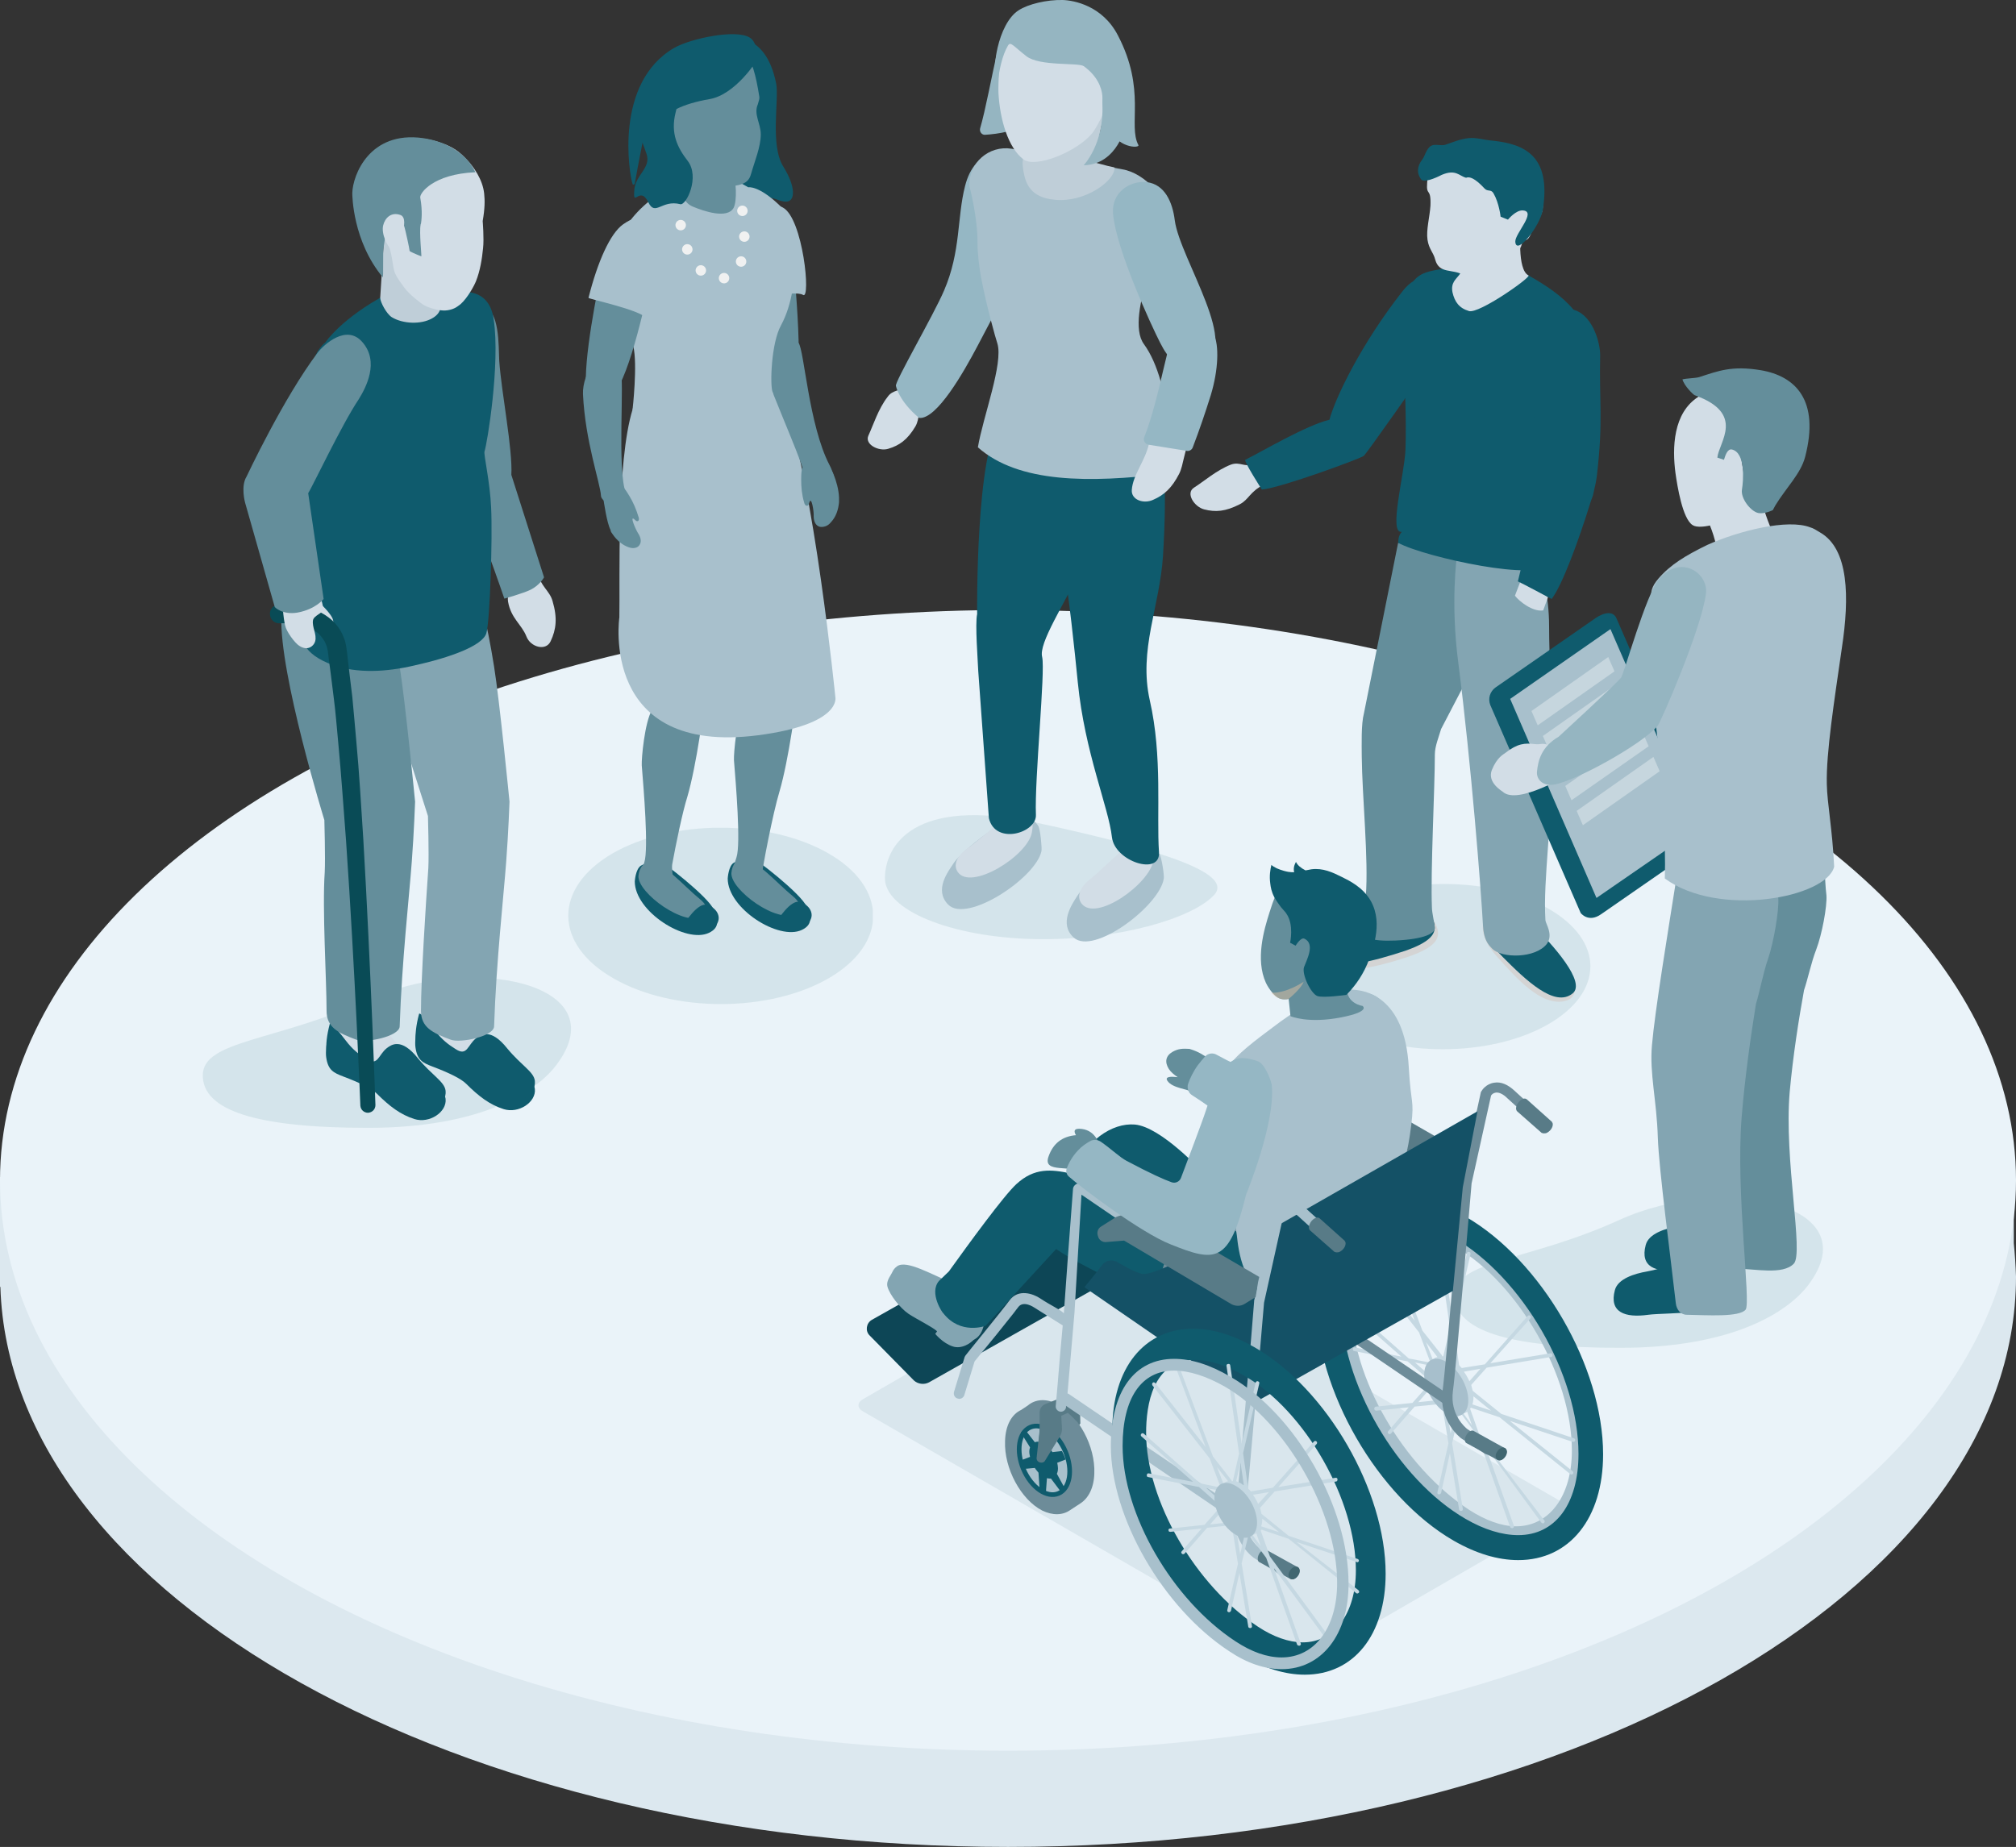 <?xml version="1.0" encoding="utf-8"?>
<!-- Generator: Adobe Illustrator 22.1.0, SVG Export Plug-In . SVG Version: 6.00 Build 0)  -->
<svg version="1.1" id="Layer_1" xmlns="http://www.w3.org/2000/svg" xmlns:xlink="http://www.w3.org/1999/xlink" x="0px" y="0px"
	 viewBox="0 0 548.8 502.9" style="enable-background:new 0 0 548.8 502.9;" xml:space="preserve">
<rect x="0" y="0" width="548.8" height="502.9" fill="#333333" stroke="none"/>
<style type="text/css">
	.st0{fill:#DCE8EF;}
	.st1{fill:#EAF3F9;}
	.st2{fill:#D2DDE6;}
	.st3{fill:#0F5B6D;}
	.st4{opacity:0.1;clip-path:url(#SVGID_2_);fill:#0F5B6D;enable-background:new    ;}
	.st5{fill:#D4D4D4;}
	.st6{fill:#648E9B;}
	.st7{fill:#83A5B2;}
	.st8{opacity:0.1;fill:#0F5B6D;enable-background:new    ;}
	.st9{fill:#A8C0CC;}
	.st10{fill:#95B7C4;}
	.st11{fill:#BFCED8;}
	.st12{fill:#95B5C1;}
	.st13{opacity:0.1;clip-path:url(#SVGID_4_);fill:#0F5B6D;enable-background:new    ;}
	.st14{fill:#FACA95;}
	.st15{fill:none;stroke:#F0F1F1;stroke-width:2.844;stroke-linecap:round;stroke-miterlimit:10;}
	.st16{fill:none;stroke:#F0F1F1;stroke-width:2.844;stroke-linecap:round;stroke-miterlimit:10;stroke-dasharray:0,6.873;}
	.st17{fill:#FCD7A7;}
	.st18{fill:#094B56;}
	.st19{opacity:0.35;}
	.st20{fill:#FFFFFF;}
	.st21{opacity:8.000000e-02;fill:#185568;enable-background:new    ;}
	.st22{fill:#0D4656;}
	.st23{fill:#C5D8E2;}
	.st24{fill:#A7BFCC;}
	.st25{fill:#6D8C99;}
	.st26{fill:#A8C0CC;stroke:#0F5B6D;stroke-width:1.269;stroke-miterlimit:10;}
	.st27{fill:#587B87;}
	.st28{fill:#406670;}
	.st29{fill:#394042;}
	.st30{fill:#5E6567;}
	.st31{fill:#51595A;}
	.st32{opacity:0.5;fill:#E0C1A3;enable-background:new    ;}
	.st33{fill:#145166;}
</style>
<g>
	<g>
		<path class="st0" d="M548.2,338.5v-18h-3.7c-22.7-72.9-135-128.2-270.2-128.2S26.8,247.7,4.1,320.5H0v29.9h0.1
			c2.6,84.4,124.4,152.5,274.3,152.5c151.5,0,274.4-69.5,274.4-155.3C548.7,344.5,548.5,341.5,548.2,338.5z"/>
		<ellipse class="st1" cx="274.4" cy="321.4" rx="274.4" ry="155.3"/>
	</g>
	<g>
		<g>
			<g>
				<path class="st2" d="M341.2,126.3c0.7,1.4,2.2,4.4,2.8,5.7c-3.7,1.8-4.1,4.1-6.5,5.3c-3.9,2-6.6,2.2-9.7,1.4
					c-2.7-0.7-5.1-4.4-2.8-5.9c2.7-1.7,6.2-4.8,10.1-6.3C337.6,125.6,338.9,127.4,341.2,126.3"/>
				<path class="st3" d="M393.9,79.4c-4.7-3.9-7.9-5.4-12.1-0.1c-11.4,14.5-18.4,29.3-19.9,35c-6.1,1.4-18.5,8.7-22.9,10.9
					c-0.5,0.3,4.5,8.1,4.5,8.1c5.1-0.4,27.3-8.6,27.8-9.2c1.1-1.2,14.6-20.2,21.8-31.1C395.2,89.9,398.2,83.1,393.9,79.4"/>
				<g>
					<g>
						<g>
							<g>
								<g>
									<defs>
										<rect id="SVGID_1_" x="352.9" y="240.7" width="80" height="45"/>
									</defs>
									<clipPath id="SVGID_2_">
										<use xlink:href="#SVGID_1_"  style="overflow:visible;"/>
									</clipPath>
									<path class="st4" d="M364.7,247.3c-15.7,8.8-15.8,23-0.2,31.8c15.6,8.8,40.9,8.8,56.6,0s15.8-23,0.2-31.8
										C405.8,238.5,380.4,238.5,364.7,247.3"/>
								</g>
							</g>
						</g>
					</g>
				</g>
				<path class="st5" d="M405.7,247.9c2.2-2.1,4.8-2.2,11.1,4.1c6.3,6.2,13.4,13.6,11.9,17.9c-0.3,0.8-0.5,2.4-3.4,2.8
					c-6,0.8-12.2-6-17.4-11.8C401.8,254.4,403.4,250,405.7,247.9"/>
				<path class="st3" d="M405.4,247.9c2.2-2.1,5.1-2.8,11.4,3.5c6.3,6.2,15,16.1,11.3,19.1c-4.9,4-12.8-3.7-19-9.9
					C402.8,254.3,403.1,250,405.4,247.9"/>
				<path class="st5" d="M391.1,252.3c1,2.8,0.4,5.4-7.7,8.2c-8.1,2.7-19.4,5.5-21.7,1.7c-0.5-0.8-0.7-1.3-1-1.7
					c1-3.8,11.9-7.5,19.1-10C388,247.7,390.1,249.5,391.1,252.3"/>
				<path class="st3" d="M390.2,250.7c1,2.8,0.4,5.4-7.7,8.2c-8.1,2.7-20.2,6-21.7,1.7s10-8.9,18.1-11.7
					C387.1,246.2,389.2,247.9,390.2,250.7"/>
				<path class="st6" d="M380.6,147.8l-9.3,46.4c-0.8,3-0.6,8.6-0.6,11.7c0.1,11,1.9,28.2,1.1,38.1c-0.1,1.5-0.9,6.4-1,9.6
					c0,1.6,2.5,2.8,9.1,2.5c8.1-0.4,10.7-2,10.7-3.4c-0.1-1.4-0.8-4.2-0.8-5.6c-0.4-9.9,0.8-32.5,0.8-41.7c0-2.2,1.1-4.8,1.7-6.9
					l22.5-43.2L380.6,147.8z"/>
				<path class="st7" d="M420.7,250.6c-0.7-11.4,2-26.7,1.8-47.7c-0.1-12.6-0.8-23.6-0.8-32.4c0-8.4-2.1-15.8-2.1-15.8l-23-3.3
					c0,0-1.8,12.7,0.4,29.2c3.5,27.4,6.2,62,6.7,71.4c0.2,3.6,1.2,5,2.5,6.3c2.6,2.7,11.8,2.7,14.9-1.3
					C422.9,254.5,420.8,251.6,420.7,250.6"/>
				<path class="st3" d="M380.6,147.8c0.1-1.5,0.3-2.2,1-3c-3.7,0.7,0.7-15.5,1-22.3c0.6-17.2-2-34.1,0.5-42.5s9.2-5.1,14.5-8.6
					c3.6-2.4,13.6,1,13.6,1c8.4,4.3,20,10.7,20.3,19.5c0.5,14.3-9.2,37.9-8.6,50.2c0.1,3,0.7,8-2.4,9c-1.2,0.4-0.1,2.2-0.1,2.2
					C420.4,158.7,387.9,151.8,380.6,147.8"/>
				<path class="st2" d="M399.9,84.7c-2.7-0.8-3.9-2.5-4.5-5.1c-0.5-2.6,0.9-3.5,1.8-4.7c0.8-1.2,1.7-1.7,1.4-2.5
					c-0.5-1.2-4-2.7-4-2.7l19.4-7.3c0,0-1.1,11,2.1,12.6C416.7,75.6,402.6,85.5,399.9,84.7"/>
				<path class="st2" d="M420,54.9c0.2,4.6-1.5,3.8-2.8,7.6c-1.6,4.7-2.2,1.4-3.1,4.5c-0.4,1.8-8.8,7-10.7,7.5
					c-2.9,0.8-4.7,0.6-5,0.4c-3-1.8-6.6-0.2-7.7-4.2c-0.5-2-1.7-2.8-2.1-5.4c-0.4-2.7,0.6-6.2,0.8-9.3c0.2-5.1-1.2-2.4-0.9-6.2
					c0.4-7,6.2-7.5,18.7-6.9C417.6,43.1,419.8,50.3,420,54.9"/>
				<path class="st3" d="M420,57.1c2.3-14.7-5-17.9-13.7-18.8c-2.4-0.2-4.4-0.9-6.4-0.7c-2.3,0.2-4.6,1.2-6.4,1.8
					c-1.2,0.4-2.9-0.3-3.9,0.3c-1.3,0.7-1.7,2.8-2.4,3.7c-1.5,1.9-1.6,3.9-0.2,5.6c1.3,0.8,5.1-1.2,5.5-1.4c3.8-1.6,4.7,0.3,6.6,0.8
					c1.5-0.6,3.6,1.4,5,2.9c0.9,1,1.8,0.1,2.5,1.4c1.5,2.6,1.9,6.3,1.9,6.3l2,0.8c0,0,2.2-2.7,4.1-2.5c3.8,0.3-2.2,6.3-2.1,8.5
					C412.7,69.8,419.2,61.7,420,57.1"/>
				<path class="st2" d="M420.1,166.2c-2.8,0.5-6.6-2.5-7.7-4l1.5-3.9l7.5,4.3L420.1,166.2z"/>
			</g>
			<path class="st3" d="M427.7,84.2c-6.1-0.9-9.9,2.3-10.3,6c-1.9,18.2,1.7,35.8,3.4,41.4c-2.6,4.9-6.4,22-7.6,26.7
				c0.7,0.3,9.2,4.8,9.2,4.8c3-4,7.4-16.1,10.5-26.1c0.2-0.8,0.8-2,0.9-2.8c0.3-1.6,0.6-2.3,0.9-4.6c1.8-15.5,0.6-20,0.9-32.9
				C435.6,93,433.3,85.1,427.7,84.2"/>
		</g>
		<g>
			<path class="st8" d="M240.9,239c-0.2,8.8,18,16.2,40.6,16.7c22.6,0.5,43.1-5.6,49-12c4.9-5.3-9.8-11.4-48.4-19.7
				C248.7,216.8,241,230.3,240.9,239z"/>
			<path class="st9" d="M316.8,239.3c-1.2,7.4-19.1,20.9-24.5,16c-4.1-3.7-0.6-9,1-11.4c3.4-5.4,17.2-15.2,17.2-15.2s3.8,1.9,5.2,4
				C316.2,233.5,317,238.4,316.8,239.3"/>
			<path class="st2" d="M314,234.2c-0.9,6.4-15.7,17-19.6,11.8c-1.7-2.3,0.4-5.1,2.1-6.4c5.1-4.1,11.4-11.5,15.2-11.2
				C313.6,228.6,314.5,231,314,234.2"/>
			<path class="st9" d="M283.5,231.8c-1.6,7.3-20.3,19.7-25.4,14.5c-3.9-4,0-9,1.6-11.4c3.7-5.2,18-14.2,18-14.2s3.7,2.1,5,4.3
				C283.2,226,283.7,231,283.5,231.8"/>
			<path class="st2" d="M280.9,226.7c-1.2,6.4-16.7,16-20.2,10.7c-1.6-2.4,0.7-5,2.4-6.2c5.4-3.8,12-10.8,15.8-10.3
				C280.8,221,281.5,223.5,280.9,226.7"/>
			<path class="st3" d="M282,221.9c0.2,4.9-11,8.3-12.8,0.9l-2.9-40.1c-0.1-2.8-0.9-12.8-0.3-15.5c0,0-0.5-44.4,6.5-53
				s11.9,9.3,11.9,9.3l19.1,6.4c0,0-2,10.1-8.4,23.4c-5.6,11.7-12.4,21.8-11.4,25.6C284.6,182.8,281.6,212.1,282,221.9"/>
			<path class="st2" d="M246.5,104.7c1.3,0.9,4.1,2.7,5.3,3.5c-2.1,3.4-1.3,5.6-2.6,7.9c-2.2,3.7-4.4,5.2-7.4,6.1
				c-2.6,0.8-6.5-1.2-5.4-3.6c1.3-2.8,2.7-7.3,5.2-10.5C243.1,105.9,245.2,106.8,246.5,104.7"/>
			<path class="st3" d="M315.5,232c0.5,6.6-12,2.6-12.8-4c-0.9-8.2-7.4-23-9.3-42.2c-0.9-9.1-2.4-23.4-3.9-31.9
				c-2.6-15.5,1.8-32.5,1.8-32.5l20.9-4.2c0,0,6.8-5.6,4.4,34.1c-0.9,14-6.7,25.6-3.6,39.4C316.5,206,314.8,221.7,315.5,232"/>
			<path class="st10" d="M250.2,113.8c4.8,0.5,12.2-12.6,15.8-19.4c1.9-3.6,5-9.5,5-9.5s9.2-24.2,9.9-33.5c0.4-5.2-3.7-9.7-9-9.7
				c-5,0-8,4.1-9.2,9c-2.2,8.6-1.1,17.7-5.7,28.4c-2.8,6.6-13.7,25.3-13.1,26C243.9,105.1,244.6,109.1,250.2,113.8z"/>
			<path class="st9" d="M317.5,129c1.8-0.2,1.8-24.5-6.1-35.3c-5.6-7.6,7-33.2,7-33.2c-0.3-6.3-6.7-13.4-12.9-14.4l-30.1-5.6
				c-6.2-1-11.8,3.9-11.5,10.2c0,0,2.3,8.5,2.2,15.8c0,2.2,0.5,6.8,1,9.2c1.5,7.8,3.9,16.3,4.4,17.8c1.7,5.4-3.9,20-5.3,28.3
				C277.3,131.6,296.5,131.5,317.5,129z"/>
			<path class="st11" d="M278.6,46.6c0.6,3.3,1.8,7.2,8.6,7.8c8.2,0.8,16.4-5.2,16.2-8.8c-3.4-0.6-19.9-5.7-21.6-5.2
				C277.9,41.6,278.2,44.1,278.6,46.6"/>
			<path class="st11" d="M297.8,45.6c-6,0.6-10.8,0.3-14.9-1.2l0.3-5.2c0,0,14.7-11.1,17.5-8.3C300,32.4,297.8,44.8,297.8,45.6"/>
			<path class="st12" d="M279.8,32.8c-2,2.9-8.4,3.7-11.6,3.9c-0.9,0.1-1.6-0.8-1.4-1.7c1.5-5.1,3.1-14,4.8-21.5l7.8-0.6
				C279.4,12.8,282.5,28.8,279.8,32.8"/>
			<path class="st2" d="M271.8,25.3c0.4,7.4,2.7,15,6.8,18.1c3.3,2.5,14.6-2.1,18.7-7.1c1.6-1.9,5.2-9.7,5.5-11.1
				c0.6-2.5,0.3-3.7,0.4-6.6c0.5-14-4.8-16.9-15.2-16.4c-7.6,0.4-12.9,2.6-15.6,11C272.1,14.7,271.7,23.4,271.8,25.3"/>
			<path class="st12" d="M306.4,34.2c0,0-2.1,10.6-11.4,10.8c0,0,5.5-5.7,5.1-16.3c-0.3-10.5,5.7,0,5.7,0L306.4,34.2z"/>
			<path class="st12" d="M289.3,0c-4.3-0.1-9.4,1.1-12,2.8c-5.7,3.6-7.7,17-5.7,19.8c0.4-3.5,1.2-7.5,2.8-10.2
				c0.7-1.2,1.4,0.1,5,2.9S293.5,17,295,18c3.6,2.6,4.9,5.7,5.1,8.2c0.5,4.8,0.4,4.6,1.6,8c2.1,6.3,8.7,6.2,8.2,5.3
				c-2.9-5.4,2.2-15-5.6-29.9C300.1,1.5,292.3,0.1,289.3,0"/>
			<g>
				<path class="st10" d="M326.8,99.2c11.8-3.7-5.6-28.6-7-39.2c-0.6-4.9-2.7-9.8-7.6-10.4c-4.5-0.5-9.7,2.7-9.2,8.6
					c0.8,9.7,10.5,30.6,12.8,35.1S320.7,101.1,326.8,99.2z"/>
				<path class="st2" d="M317.5,118.5c1.4,0.6,5.5-0.2,6.8,0.4c-2,3.6-2.1,7.8-3.3,10.1c-2,3.9-4.1,5.8-7.1,7.1
					c-2.6,1.2-6,0-5.8-2.7c0.3-4.2,3.7-7.9,4.7-12.7C313.3,118.2,316.3,120.8,317.5,118.5"/>
				<path class="st10" d="M312.7,121.1c-1-0.2-1.6-1.2-1.2-2.1c4.5-11.4,6.3-27.5,9.1-30.1c2.2-2.1,8.1-1.2,9.8,2.1
					c1.5,2.9,1.3,9.7-0.8,16.6c-1.5,4.8-3.1,9.5-4.9,14.2c-0.2,0.6-0.8,1-1.4,1L312.7,121.1z"/>
			</g>
		</g>
		<g>
			<g>
				<g>
					<g>
						<g>
							<g>
								<defs>
									
										<rect id="SVGID_3_" x="154.7" y="225.4" transform="matrix(1 -2.281399e-03 2.281399e-03 1 -0.569 0.448)" width="82.9" height="48"/>
								</defs>
								<clipPath id="SVGID_4_">
									<use xlink:href="#SVGID_3_"  style="overflow:visible;"/>
								</clipPath>
								<path class="st13" d="M225.4,232.3c16.3,9.3,16.4,24.6,0.3,34s-42.4,9.5-58.7,0.1c-16.3-9.3-16.4-24.6-0.3-34
									C182.8,223.1,209.1,223,225.4,232.3"/>
							</g>
						</g>
					</g>
				</g>
			</g>
			<path class="st3" d="M198.1,239.2c0,8.2,13.9,17,20.2,14c3.1-1.5,2.4-3.7,1.3-6.3c-1.4-3.5-14.4-13.5-15-13.4
				c0,0-2.9,0.3-4.8,1.4C198.3,235.7,198.1,239.2,198.1,239.2z"/>
			<path class="st6" d="M199.1,237.7c-0.3,4.6,12.7,14.1,17.6,11c2.2-1.4,0.5-3.6-0.9-4.7c-4.4-3.6-9.4-9.6-13.3-10
				C200.6,233.8,199.3,235.3,199.1,237.7"/>
			<path class="st3" d="M211.6,250.7c0,0,3.6-5.9,6.2-5.1s3.9,3.2,2.7,5.1C219.3,252.6,214.7,254.6,211.6,250.7z"/>
			<path class="st3" d="M172.8,240c0,8.2,13.9,17,20.2,14c3.1-1.5,2.4-3.7,1.3-6.3c-1.4-3.5-14.4-13.5-15-13.4c0,0-2.9,0.3-4.8,1.4
				C173,236.6,172.8,240,172.8,240z"/>
			<path class="st6" d="M173.8,238.5c-0.3,4.6,12.7,14.1,17.6,11c2.2-1.4,0.5-3.6-0.9-4.7c-4.4-3.6-9.4-9.6-13.3-10
				C175.3,234.6,174,236.2,173.8,238.5"/>
			<path class="st3" d="M211.3,22.8c0.8,4.4-1.7,16.7,1.9,22.5s3.2,9.5,0.9,9.6c-2.3,0.1-4.3-2-5.7-0.4s-10.2,1-10.7-0.2
				s1.5-14.8,3.8-17.5s-5.2-21.7-5.2-21.7l1.7-4.5C198,10.6,208.3,7.6,211.3,22.8z"/>
			<g>
				<g>
					<path class="st14" d="M186.8,139.9c0,0,5.2,45.5,4.9,49.6c-0.3,4-6.4,6.6-11.1,2s-11.9-47.6-7.8-50.3
						C177,138.6,181.6,129.8,186.8,139.9z"/>
				</g>
			</g>
			<g>
				<g>
					<path class="st6" d="M177.7,184.7c0,0,1.7,5.3-0.2,8.6c-2,3.3-2.9,13.2-2.8,15.1c0.5,6.2,1.9,22.7,0.7,26.4
						c-1.2,3.7-1.4,5,0.7,5.3s5.3-1.4,6.2-0.1c2.2,3.2,0.3-2.3,0.7-4.7c1-5.5,2.8-14.2,4.1-18.3c2.5-8.5,4.8-25.3,4.7-27.5
						L177.7,184.7z"/>
				</g>
			</g>
			<g>
				<g>
					<path class="st14" d="M212,138.5c0,0,5.2,45.5,4.9,49.6c-0.3,4-6.4,6.6-11.1,2s-11.9-47.6-7.8-50.3
						C202.2,137.2,206.8,128.4,212,138.5z"/>
				</g>
			</g>
			<g>
				<g>
					<path class="st6" d="M202.8,183.3c0,0,1.7,5.3-0.2,8.6c-2,3.3-2.9,13.2-2.8,15.1c0.5,6.2,1.9,22.7,0.7,26.4
						c-1.2,3.7-1.4,5,0.7,5.3s6.2,1.6,6.2-0.1s3-17.2,4.8-23.1c2.5-8.5,4.8-25.3,4.7-27.5L202.8,183.3z"/>
				</g>
			</g>
			<path class="st9" d="M188.6,87.2c0,0-11.6,8.4-16.4,24.3c-4.4,14.3-3.4,46-3.6,56.6c0,0-5.5,37.7,37.8,32.1
				c22.9-3,21-10.4,21-10.4s-5.9-58.9-13.8-79.3C203.7,85.3,188.6,87.2,188.6,87.2z"/>
			<g>
				<g>
					<g>
						<path class="st6" d="M202.9,68.5c0.8,7.5,1.4,25.8,4.8,35c1.6,4.3,6.1,4.5,7.4,4.4c4.1-0.3,1.8-27.7,0.6-38.7
							c-1.2-11-8.2-17.7-12.3-17.4C199.3,52.1,201.7,57.4,202.9,68.5z"/>
					</g>
				</g>
				<g>
					<g>
						<path class="st6" d="M217.4,93.4c1.5,1.9,2.8,22.5,8.4,33.2c4.7,8.9-6,10.6-5.7,8.3c0.6-4.5-6.1-18.2-11.4-32.3
							C206.4,96.4,210.6,84.6,217.4,93.4z"/>
					</g>
				</g>
				<path class="st9" d="M201.9,81.8c0.1,0.4,14.5-3,16.7-1.5s0-20.9-5.5-23.8c-3.8-2-7.2-1.9-10.3,3.1
					C200.5,63.3,200.4,71.7,201.9,81.8z"/>
				<path class="st6" d="M228.4,136.8c-0.2,2-0.8,3.9-2.2,5.4c-0.4,0.5-0.9,0.9-1.5,1.1c-0.6,0.2-1.3,0.3-1.9,0
					c-1-0.5-1.3-1.7-1.3-2.8c0.1-1.1-0.6-5.7-1.2-3.6c-0.1,0.3-0.2,0.7-0.5,0.8c-0.5,0.1-0.8-0.4-0.9-0.9c-0.6-2-0.8-4.1-0.8-6.2
					c0-1.6,0-4.3,1.7-5.2c1-0.6,2.5-0.5,3.5,0.1c1.3,0.7,3.1,2.2,3.6,3.6c0.8,2,1.4,4.2,1.5,6.3
					C228.4,135.9,228.4,136.4,228.4,136.8z"/>
			</g>
			<path class="st9" d="M203.7,51c0,0,2.7-0.6,8.4,4.8c3.8,3.7,6.8,21.1,0.5,32.8c-2.7,4.9-3,16.3-2.3,18.1s-0.6,2.4-5.9,2.8
				c-6.1,0.5-29.4,8.2-32.2,2c0,0,1.4-12.3,0.2-17.2c-2.2-9.1,0.2-17.2-3.8-23.9c-3.1-5.2,7.1-17.9,17.2-20.4
				C197.3,47.1,194.8,46,203.7,51z"/>
			<g>
				<g>
					<line class="st15" x1="185.3" y1="61.3" x2="185.3" y2="61.3"/>
					<path class="st16" d="M187.1,67.9c1.7,4.2,4.4,7.8,9,7.9c6.2,0.1,6.9-7.9,6.4-14.9"/>
					<line class="st15" x1="202.1" y1="57.4" x2="202.1" y2="57.4"/>
				</g>
			</g>
			<g>
				<g>
					<path class="st6" d="M196.2,37.5c0.9,0.9,0.5,2.8,0.8,4.1c0.4,2,1.5,3.7,2.5,5.5c0.9,1.8,1.2,7.6,0.2,9.5
						c-1.7,3.1-8.1,0.9-11-0.3c-5.1-2.1-1.7-8.3-1.6-12.2c0.1-1.6-1.5-4.3-0.6-5.7c2.6-4,10,0,12,1.5L196.2,37.5z"/>
				</g>
			</g>
			<g>
				<g>
					<path class="st6" d="M180.2,19.3c2.7-6.1,8.8-7.6,15.5-7.6c6.7,0.1,9.1,2.5,11,14.6c0.1,0.6-0.1,1-0.4,2.1l0,0
						c-1.2,2.7,0.8,5.2,0.8,8.2c0,3.4-1.7,7.4-2.6,10.6c-0.5,1.9-1.4,2.7-3.5,3.2c-1.8,0.4-4.6,0.5-6.3,0.1
						c-3.4-0.8-5.7-1.9-8.3-4.2c-2.9-2.5-3.6-6.4-4.7-9.8C179.8,30.9,177.6,25,180.2,19.3z"/>
				</g>
			</g>
			<g>
				<path class="st17" d="M177,23.1c1.8-0.6,3.8,1.1,4.7,4.6c0.9,3.5-0.8,6.8-1.8,7.8s-3.7-1.4-4-5.6
					C175.5,26.4,175.2,23.7,177,23.1z"/>
			</g>
			<path class="st3" d="M206,16.5c0,0-5.8,9.3-12.9,10.5s-12.7,3.8-12.7,6.7s-0.6,11.5-2.3,11.7c-1.6,0.2-0.4-3.7-0.2-6
				c0.2-2.3,0-8.7-1.1-7.6c-0.9,0.9-3.3,14.3-4,18.2c-0.1,0.3-0.5,0.4-0.6,0.1c-0.9-2.6-5.1-27.6,11.4-37.1
				c4.4-2.5,16.9-5.2,20.6-2.7C206.1,11.5,206.4,15.5,206,16.5z"/>
			<path class="st3" d="M183.9,30.7c-1.4,5.6,0.5,9.5,3.3,13.1c3.4,4.4-0.4,12.2-2,11.8c-5.1-1.3-6.8,3.4-8.7-0.5
				c-2.4-4.9-4.3,2-3.8-3.6c0.4-4,4.6-5.8,3.3-9.6c-1.3-3.7-2.7-6.6-1.5-10c1.2-3.5-1.9-5.9,1.1-9.4c3.1-3.5,7.2-9.3,8.9-9
				C186.3,13.7,186.5,20.3,183.9,30.7z"/>
			<g>
				<g>
					<g>
						<path class="st6" d="M164,72.4c-1.3,6.4-5.3,25.6-4.4,34c0.4,3.9,4.3,1.3,5.7,1.6c4.3,0.9,9.7-22.1,11.6-31.4s2-14.5-2.3-15.4
							C170.3,60.3,165.9,63.1,164,72.4z"/>
					</g>
				</g>
				<g>
					<g>
						<path class="st6" d="M168.9,101c1.2,1.8-1,27.2,1.5,33.3c3,7.3-6.7,3.1-6.8,0.7c-0.2-3.5-4.3-14.8-4.9-27.7
							C158.5,101.8,163.4,92.8,168.9,101z"/>
					</g>
				</g>
				<path class="st9" d="M160.2,81.1c-0.1,0.3,14.3,3.3,15.8,5.6s8.1-19.3,4.2-24.2c-2.7-3.4-5.8-4.8-10.6-1.4
					C166.1,63.6,162.7,71.2,160.2,81.1z"/>
				<path class="st6" d="M166.8,145.5c1.1,1.6,2.6,2.9,4.3,3.5c0.6,0.2,1.1,0.3,1.7,0.2s1.1-0.4,1.4-1c0.5-0.9,0.1-2.1-0.5-3
					s-2.5-5.2-0.9-3.7c0.2,0.2,0.5,0.5,0.8,0.4c0.4-0.1,0.4-0.8,0.2-1.2c-0.6-2-1.4-3.9-2.5-5.7c-0.8-1.3-2.2-3.7-3.8-3.6
					c-1,0-1.7-5.3-2.2-4.3c-0.6,1.3-1.6,5.1-1.2,7.7c0.3,2.1,1.1,7.6,2.1,9.5C166.2,144.7,166.5,145.1,166.8,145.5z"/>
			</g>
			<path class="st3" d="M186.3,251.5c0,0,3.6-5.9,6.2-5.1s3.9,3.2,2.7,5.1C194,253.4,189.4,255.5,186.3,251.5z"/>
		</g>
		<g>
			<path class="st8" d="M151.6,289.8c-5.7,7.7-21,17.3-51.4,17.3s-45-4.7-45-14.3c0-9.6,20.1-9.2,45-20.6
				C127.9,259.6,168.1,267.5,151.6,289.8z"/>
			<g>
				<path class="st2" d="M88.7,286c0.5,3.5,1.9,4.2,4.6,5.2c4.5,1.7,8.3,3.3,9.7,4.7c3.4,3.4,5,4.2,8.7,5.7c5.8,2.4,8.1,0.1,8.4-2.2
					c0.2-2-1.7-5-4.3-8c-4-4.4-5.2-4.7-8.4-8c-3.9-4.2-4-10.5-4-10.5c-4.2-6-12.6-3.5-12.6,0.1C90.9,277.5,88.4,283.8,88.7,286z"/>
				<path class="st3" d="M94.1,285.2c1.9,2.5,3.6,3.8,5.7,5.1c3.1,2,2.3-2.1,5.5-3c1.4-0.4,4.8-2.5,9.3,3.3c4.9,3.9,6.3,6.1,6.7,8.6
					c0.4,3.6-4.4,6.8-8.5,5.5c-3.8-1.2-6.8-3.5-10.2-6.9c-1.4-1.4-4.7-3-9.2-4.7c-2.6-1-4.1-1.7-4.6-5.2c-0.2-1.3,0-4,0.9-7.3
					C90.4,280.3,92.7,283.4,94.1,285.2z"/>
				<path class="st3" d="M94.1,283.3c1.9,2.5,3.6,3.8,5.7,5.1c3.1,2,3.2-1.2,5.5-3c1.2-0.9,3.9-3,8.5,2.8c3.9,4.7,7.2,6.3,7.5,8.8
					c0.4,3.6-4.4,7-8.4,5.8c-3.8-1.2-6.8-3.5-10.2-6.9c-1.4-1.4-4.7-3-9.2-4.7c-2.6-1-4.1-1.7-4.6-5.2c-0.2-1.3,0-4,0.9-7.3
					C90.4,278.5,92.7,281.5,94.1,283.3z"/>
			</g>
			<g>
				<g>
					<path class="st2" d="M113.1,283.3c0.5,3.5,1.9,4.2,4.6,5.2c4.5,1.7,8.3,3.3,9.7,4.7c3.4,3.4,5,4.2,8.7,5.7
						c5.8,2.4,8.1,0.1,8.4-2.2c0.2-2-1.7-5-4.3-8c-4-4.4-5.2-4.7-8.4-8c-3.9-4.2-4-10.5-4-10.5c-4.2-6-12.6-3.5-12.6,0.1
						C115.2,274.8,112.8,281.1,113.1,283.3z"/>
					<path class="st3" d="M118.4,282.5c1.9,2.5,3.6,3.8,5.7,5.1c3.1,2,2.3-2.1,5.5-3c1.4-0.4,4.8-2.5,9.3,3.3
						c4.9,3.9,6.3,6.1,6.7,8.6c0.4,3.6-4.4,6.8-8.5,5.5c-3.8-1.2-6.8-3.5-10.2-6.9c-1.4-1.4-4.7-3-9.2-4.7c-2.6-1-4.1-1.7-4.6-5.2
						c-0.2-1.3,0-4,0.9-7.3C114.7,277.6,117.1,280.7,118.4,282.5z"/>
					<path class="st3" d="M118.4,280.6c1.9,2.5,3.6,3.8,5.7,5.1c3.1,2,3.2-1.2,5.5-3c1.2-0.9,3.9-3,8.5,2.8c3.9,4.7,7.2,6.3,7.5,8.8
						c0.4,3.6-4.4,7-8.4,5.8c-3.8-1.2-6.8-3.5-10.2-6.9c-1.4-1.4-4.7-3-9.2-4.7c-2.6-1-4.1-1.7-4.6-5.2c-0.2-1.3,0-4,0.9-7.3
						C114.7,275.8,117.1,278.8,118.4,280.6z"/>
				</g>
				<path class="st7" d="M134.5,181.5c-2.1-13.3-4.2-19.5-4.2-19.5s-8-3.7-18.4,1.1c-3.1,1.4-11.7,8-11.7,8l16.3,51.1
					c0,0,0.3,10.4,0.1,14.2c-0.7,9.9-2,30.4-2,38.8c0,4.5,3,6,8.1,7.9c2.6,1,11.7-0.9,11.8-3.6c0.6-17.9,2.6-35.4,3.3-44.9
					c0.6-7.9,0.9-16.3,0.9-16.3S136,190.8,134.5,181.5z"/>
			</g>
			<g>
				<path class="st6" d="M108.8,181.5c-2.1-13.3-4.2-19.5-4.2-19.5s-8-3.7-18.4,1.1c-3.1,1.4-9-10.7-9.6,4.8s11.7,55.4,11.7,55.4
					s0.3,10.4,0.1,14.2c-0.7,9.9,0.5,29.4,0.5,37.7c0,4.5,3,6,8.1,7.9c2.6,1,11.7-0.9,11.8-3.6c0.6-17.9,2.6-35.4,3.3-44.9
					c0.6-7.9,0.9-16.3,0.9-16.3S110.3,190.8,108.8,181.5z"/>
			</g>
			<g>
				<g>
					<path class="st2" d="M139.3,157.1c1.7-0.4,5.2-1.4,6.7-1.8c1.2,4.5,3.6,5.5,4.4,8.3c1.4,4.7,1,7.8-0.5,11
						c-1.3,2.8-5.5,1.6-6.6-1.3c-1.3-3.3-4.2-4.9-5-9.5C137.9,160.9,140.1,159.8,139.3,157.1"/>
					<g>
						<path class="st6" d="M139.2,129.3c0.4-6.9-2.7-22.4-3.3-31.1c-0.2-3.8,0.2-14.1-4.6-14.8c-6.5-0.9-13.6,6.9-13,9.8
							c2.3,11.8,7.1,37.7,7.1,37.7s-0.1,1.7,0.6,2.9c3.3,5.8,11.3,29.2,11.3,29.2s5-1.4,7.1-2.4c2.6-1.3,3.7-3.4,3.7-3.4
							L139.2,129.3z"/>
					</g>
				</g>
				<g>
					<path class="st3" d="M84.3,113.5c-0.2,6.4-3.1,36.8-2.2,58.9c0,0.9-0.2,5.6,8.6,8.7c6.6,2.3,14.4,1.9,22.1,0.1
						c9.9-2.2,18.6-5.4,19.6-8.8s1.7-26,1.3-34.1c-0.3-7.2-2.1-14.6-1.8-15.4c0.7-2,4.3-23.7,2.5-35.9c-0.5-3.6-2.2-6.7-6.4-7.4
						c0,0-17.8-2-22.7,0.5C93,86.6,88.6,93.2,88.6,93.2C82.8,98,84.4,108.9,84.3,113.5z"/>
				</g>
				<g>
					<g>
						<path class="st11" d="M120.3,61.6l-0.4,22c0,1.1-0.8,2.3-2.3,3.1c-3,1.7-7.9,1.5-10.9-0.3c-1.5-0.9-3.2-4.2-3.2-5.3l1.6-25.3
							L120.3,61.6z"/>
						<path class="st2" d="M97.7,54.1c-0.5,7.4,6,8.4,7.7,11.8c1.3,2.6,1.4,5.9,1.9,7.8c0.3,1.1,0.9,2.1,2.6,4.4
							c1.5,2.2,5.2,4.8,5.2,4.8c1.2,0.8,3.7,1.5,5,1.6c1.5,0.2,3.3-0.2,4.5-1.1c0.3-0.2,0.5-0.4,0.8-0.6c1.9-1.7,3.7-5,4.2-6.3
							c1.1-2.8,1.6-5.9,1.9-8.9c0.3-2.6-0.1-7.4-0.1-7.4c0.6-3.5,0.6-5.6,0.4-7.5c-0.4-3.9-3-7.4-4.6-9.1c-2.1-2.2-3.7-3.8-9.1-5.3
							c-3.2-0.9-8.7-1.1-13.1,1.1c-4.9,2.4-6.4,8.7-7,12.9l0,0C97.8,52.8,97.7,53.4,97.7,54.1z"/>
					</g>
					<path class="st6" d="M104.2,75.5c0.2,0.3,0-6.8,0.2-7.9c0.5-3.4,0.7-6.2,3.1-7.8c0.6-0.4,2.2,0.4,2.6,2c0.2,0.6,1.4,6,1.4,6.5
						c0,0.2,1.9,1,3.2,1.5c0.1,0-0.6-6.7-0.2-8.6c0-0.1,0-0.2,0.1-0.3c0.1-0.7,0.5-3.3-0.2-7.1c-0.2-1.2,3.5-6.4,15-6.9
						c0,0-2.8-7.6-14.3-9.3c-14.5-2-19.1,10.1-19.2,15C95.9,53.2,96,65.6,104.2,75.5z"/>
					<g>
						<path class="st2" d="M109.6,63.2c-0.2,0.9-0.3,2.5,0,3.8c0.5,1.9-1.1,2.5-2.1,1.8c-2.3-1.5-3.7-5.3-3.2-7.4
							c0.5-2.1,2.2-3.7,4.6-2.9C110.6,59,110,61.8,109.6,63.2z"/>
					</g>
				</g>
				<g>
					<path class="st2" d="M87.2,168c0.2,0.4,1.1,2,1.3,2.8c0.1,0.7,0,1.4,0.2,2c0.3,1,0.8,1.2,1,1.3c0.5,0.3,1.3,0.3,1.1-0.6
						c-0.3-1.5,0.1-3.5-0.1-4.5c-0.2-1.7-3.9-5.1-4.4-5.4C85.8,163.1,86.4,166.4,87.2,168z"/>
					<path class="st18" d="M75.9,164.6c0,0,0.7-0.1,1.9,0c1.2,0,2.9,0.1,5.1,0.6c2.2,0.5,4.9,1.4,7.5,3.7c1.3,1.2,2.4,2.7,3.1,4.5
						c0.8,1.8,0.9,3.8,1.1,5.4c0.4,3.4,0.8,7,1.3,10.9c0.4,3.9,0.7,8,1.1,12.2c0.8,8.5,1.3,17.5,1.9,26.6
						c2.1,36.2,3.3,72.4,3.3,72.4c0,1.1-0.8,2-2,2.1c-1.1,0-2-0.8-2.1-1.9c0,0-1.4-36.1-3.9-72.2c-0.7-9-1.3-18-2.1-26.4
						c-0.4-4.2-0.7-8.2-1.2-12.1s-0.9-7.5-1.4-10.9c-0.2-1.8-0.3-3.1-0.8-4.1c-0.4-1.1-1.1-1.9-1.8-2.7c-1.5-1.4-3.5-2.1-5.2-2.5
						s-3.1-0.4-4-0.5c-1,0-1.4,0-1.4,0c-1.4,0.2-2.7-0.9-2.8-2.3C73.3,166,74.4,164.7,75.9,164.6L75.9,164.6z"/>
					<path class="st2" d="M77.7,162.4c-0.9,1.8-0.7,4.3-0.4,6.2c0.2,1.2,0.3,2.1,0.9,3.2c0.6,1.1,1.3,2.1,2.2,3.1
						c0.7,0.8,1.7,1.5,2.8,1.6c1.2,0.1,2.3-0.8,2.6-1.9c0.5-1.9-0.9-3.8-0.6-5.7c0.2-1.3,2.9-2.1,2.8-2.9c-0.5-6.2-4.4-5.8-6.1-6
						C80.3,159.8,78,161.7,77.7,162.4z"/>
					<path class="st6" d="M98.6,93.1c-4.3-4.9-10.4,0.7-12.1,2.9c-9.3,12.3-19.4,33.8-19.4,33.8c-1.6,2.6-0.4,7-0.4,7l8.1,28.5
						c0,0,2,2.2,6.2,1.5c4.9-0.9,7.1-3.7,7.1-3.7l-4.2-28.8c1-1.5,9.2-18.8,13.7-25.5C99.6,105.6,103.4,98.5,98.6,93.1z"/>
				</g>
			</g>
		</g>
		<g>
			<path class="st8" d="M492.4,349.7c-5.7,7.7-21,17.3-51.4,17.3s-45-4.7-45-14.3c0-9.6,20.1-9.2,45-20.6
				C468.7,319.6,508.9,327.5,492.4,349.7z"/>
			<g>
				<g>
					<path class="st3" d="M464.9,225.5l-24.8-57c-1.3-3.3-5.6-0.3-5.6-0.3l-27.4,19c-1.5,1.1-2.1,3-1.4,4.8l24.6,56.6l0,0
						c0,0,2.1,2.8,5.6,0.3l0,0l27.7-19.2C465,228.7,465.5,227,464.9,225.5z"/>
					<polygon class="st9" points="462,225.6 434.6,244.5 411.1,190.3 438.4,171.3 					"/>
				</g>
				<g class="st19">
					<polygon class="st20" points="439.5,182.8 418.6,197.5 416.9,193.6 437.8,178.9 					"/>
					<polygon class="st20" points="442.6,189.6 421.7,204.3 420,200.4 440.9,185.7 					"/>
					<polygon class="st20" points="445.7,196.4 424.8,211.1 423.1,207.2 444,192.5 					"/>
					<polygon class="st20" points="448.8,203.2 427.8,217.9 426.1,214 447.1,199.3 					"/>
					<polygon class="st20" points="451.8,210 430.9,224.7 429.2,220.8 450.1,206.1 					"/>
				</g>
			</g>
			<g>
				<g>
					<path class="st3" d="M468.5,344.1c0.9,1,5.1,4.2,5.1,9.2c0,1.7-1.6,3.9-4.6,4.5c-1.1,0.2-6-1.1-8.2-0.6
						c-2,0.4-10.1,0.5-12.1,0.8c-6.4,0.9-10.7-0.7-9.1-6.7c0.8-3.1,5.3-4.5,8.8-5.1c9.6-1.8,6.1-4.4,9.1-5.1
						c2.6-0.6,2.7,3.7,5.2,2.8c1.1-0.4,1.6-2.1,2-0.6L468.5,344.1z"/>
					<path class="st3" d="M476.9,331.8c0.9,1,5.1,4.2,5.1,9.2c0,1.7-1.6,3.9-4.6,4.5c-1.1,0.2-6-1.1-8.2-0.6
						c-2,0.4-10.1,0.5-12.1,0.8c-6.4,0.9-10.7-0.7-9.1-6.7c0.8-3.1,5.3-4.5,8.8-5.1c9.6-1.8,6.1-4.4,9.1-5.1
						c2.6-0.6,2.7,3.7,5.2,2.8c1.1-0.4,1.6-2.1,2-0.6L476.9,331.8z"/>
					<path class="st6" d="M496.7,237.6h-27c-2.6,14.7-6.1,33.8-6.9,42.1c-0.7,6.9,1.3,13.4,1.6,22.5c0.3,7.8,3.5,29.3,4.9,40.4
						c0.2,1.5,1.3,2.7,3,2.8c5.6,0.1,13,1.8,16-1.3c2.8-2.8-2.7-28.4-1.1-46.8c0.9-9.9,2.5-20,3.9-27.7c1-2.9,2-7.7,3.3-11
						c1.6-4.2,3-11.8,2.8-14.8C496.9,241.4,496.9,239.5,496.7,237.6z"/>
					<path class="st7" d="M483.6,237.6h-27c-2.6,16.4-6.1,37.7-6.9,47c-0.7,7.7,1.3,15,1.6,25.2c0.3,8.7,3.5,32.7,4.9,45.1
						c0.2,1.7,1.3,3.1,3,3.1c5.6,0.1,14.3,0.7,16-1.4c1.5-1.9-2.7-31.7-1.1-52.2c0.9-11.1,2.5-22.3,3.9-31c1-3.2,2-8.6,3.3-12.3
						c1.6-4.7,3-13.2,2.8-16.5C483.8,241.8,483.8,239.8,483.6,237.6z"/>
				</g>
				<g>
					<path class="st2" d="M409.8,205c-0.5,0.4-2.3,1.2-3.7,4.7c-1.3,3.4,2.8,5.7,3,5.9c4,3.7,17.8-4.6,18.8-5.3
						c-0.2-0.5-1.2-2.6-2-4.2c-0.6-1.3-3.9-3.3-5.3-3.5c-1.5-0.2-1,0.2-2.9,0C415.2,202.3,413.1,202.4,409.8,205L409.8,205z"/>
					<path class="st2" d="M478.1,127.8c0.4,6.1,2.9,15.8,7.1,21.8l-18.3,8.8c1.9-8-0.1-13.8-5.8-24.4L478.1,127.8z"/>
					<path class="st2" d="M462.4,108c-7,4.4-7.2,14-6.3,20.8c0.5,3.5,1.9,12.5,4.7,14.2c2.2,1.4,9.7-0.9,12.6-3.6
						c2.1-1.9,0.5-7.9,1.5-9.1l-3.3-20.5L462.4,108z"/>
					<path class="st9" d="M492.8,143.6c0.8,0.2,1.7,0.8,2.7,1.4c7.8,4.5,8,17.6,5.9,31.4c-2.1,14.6-4.3,28.6-4.1,37.1
						c0.1,5.3,1.5,12.1,2,22.5c-2.1,8.4-31.4,14-46.1,3.2c0.3-8.9-0.5-28.4-3.1-47c-1.1-8,1.9-20.3,1.2-24.2
						c-0.7-4-3.8-5.9,0.2-10.5c3.3-3.8,7.3-6.2,13.2-9.1C473.4,144.5,486.7,141.2,492.8,143.6z"/>
					<path class="st12" d="M464.4,161.6c0.7-5.6-7-10.8-12.8-3.9c-3.6,4.3-9.4,25.5-10.3,26.8c-0.9,1.3-17,16.1-17,16.1
						c-4.8,2.8-5.6,6.6-5.9,9.5c-0.2,2.1,1.6,4.1,4.8,3.5c5.8-1,23.6-10.8,28-15.9C452.1,196.7,463.3,170.9,464.4,161.6z"/>
					<path class="st6" d="M479.3,100.8c-7.9-1.3-11.5,0.2-16.8,1.9c-1.1,0.3-3.4,0.3-4.5,0.6c0.5,1.8,2.9,4.1,3.3,4.3
						c14,5,6.6,12.8,6.2,17l1.8,0.6c0.4-1.3,1-3.1,2.2-2.8c3.7,0.9,3.1,8.5,2.7,10.9c-0.4,2.4,2.4,6,4.5,6.4
						c1.7,0.3,3.9-0.8,3.9-0.8c0.2-0.4,0.5-0.9,0.7-1.3c3-4.9,6.9-8.6,8.1-13.2C495.4,109,488.8,102.4,479.3,100.8L479.3,100.8z"/>
				</g>
			</g>
		</g>
		<g>
			<path class="st21" d="M234.9,384.3c-1.6-0.9-1.6-2.4,0-3.3l68-39.3c1.6-0.9,4.1-0.9,5.7,0l116.8,67.4c1.6,0.9,1.6,2.4,0,3.3
				l-68,39.3c-1.6,0.9-4.1,0.9-5.7,0L234.9,384.3z"/>
			<path class="st22" d="M291,329.1l-53.7,30.3c-1.5,0.9-1.8,3-0.6,4.2l12.1,12.3c1.1,1,2.8,1.2,4.1,0.5l54.5-30.8l0.3-1L291,329.1z
				"/>
			<g>
				<path class="st7" d="M242.9,346.3c0,1.2,2.3,3.1,3.1,4.4c1.3,2.1,3.2,3.4,3.9,4c1.8,1.9,6.2,4,7.8,5.8c1.5,1.8,3.9,6,7.5,4.1
					c-0.7,1-3.4,2.9-5.9,2c-2.7-0.9-4.7-3.4-4.7-3.4l0.5-0.7c-1.3-1.2-5.2-3.1-7.7-4.7c-2.5-1.7-5.2-5.3-5.8-7.4
					C241.1,348.6,242.8,347,242.9,346.3z"/>
				<path class="st7" d="M259.9,349.6c-6.1-2.4-13.1-6.7-15.7-4.8c-4.5,3.3,2.4,9.7,3.8,11.1c1.8,1.9,7.4,4.4,9,6.2
					c1.5,1.8,4.6,4.7,8.3,2.6c3-1.7,2.7-6.2,2.7-6.2s-0.8,2.7-3.5,2.2c-2.7-0.4-3.3-1.8-5.2-3.2c-1.9-1.4-3.6-4.1-2.4-5.3
					c0.7-0.7,4.3-0.1,4.9-0.8C262.6,350.5,261.7,350.3,259.9,349.6z"/>
			</g>
			<path class="st3" d="M255.6,348.8l2.7-2.6c5.6-7.8,15-20.7,18.4-23.8c4.9-4.5,9.5-4,14.7-2.9s30.1,10.7,30.1,10.7l40.9,1.4
				c3.5,27.9-32.3,28.4-35.2,27.4c-6.2-2.1-30.9-12.8-39.7-18.9L268.3,361c0,0-6.8,2.6-11.5-3.4
				C256.7,357.7,252.8,352.1,255.6,348.8z"/>
			<path class="st3" d="M321.5,330.2c0,0-23.4-9.1-29.6-10.6c3.5-9,10.8-13.9,17-13.4c7.2,0.6,18.6,13.1,18.6,13.1l9.9,11.4
				L321.5,330.2z"/>
		</g>
		<g>
			<path class="st6" d="M299.9,313.5c-0.5-1.8-1.5-5.6-5.4-6.1c-2.3-0.3-2.2,0.7-1.6,1.7c-3.6,0.3-6.2,2.1-7.5,5.9
				c-1.6,4.7,6.6,1.9,9.1,4.5c2.4,2.6,6.4-1,6.4-1l1.3-5.1C302,313.5,301.7,314.8,299.9,313.5z"/>
			<g>
				<path class="st9" d="M412.7,420.1c-4.9,0-10.1-1.8-15.4-5.2c-19.1-12.5-34-38.5-34-59.2c0-15.9,7-25.5,18.7-25.5
					c5,0,10.5,1.7,16.5,5.2c18.8,10.8,34,37.5,34,59.5C432.5,410,424.6,420.1,412.7,420.1z M382,334.8c-12.2,0-14.1,13.1-14.1,20.9
					c0,19.3,14,43.6,32,55.4c4.5,2.9,8.9,4.5,12.8,4.5c9.1,0,15.2-8.3,15.2-20.6c0-20.2-14.5-45.6-31.7-55.5
					C391,336.4,386.1,334.8,382,334.8z"/>
				<path class="st3" d="M413.3,424.8c-5.6,0-11.5-1.8-17.6-5.3c-20.6-11.9-37.4-40.9-37.4-64.7c0-17.5,9.1-28.8,23.1-28.8
					c5.6,0,11.5,1.8,17.6,5.3c20.6,11.9,37.4,40.9,37.4,64.7C436.4,413.4,427.3,424.8,413.3,424.8z M381.4,332.6
					c-10.1,0-16.4,8.5-16.4,22.1c0,21.7,15.3,48.1,34,58.9c5,2.9,9.9,4.4,14.3,4.4c10.1,0,16.4-8.5,16.4-22.1
					c0-21.7-15.3-48.1-34-58.9C390.7,334.1,385.7,332.6,381.4,332.6z"/>
				<g>
					<path class="st23" d="M428.4,391.6l-19.7-6.6l-7.8-6.3c-0.1-0.5-0.3-1.1-0.4-1.6l4.2-4.7l17.5-2.9c0.3,0,0.5-0.3,0.4-0.6
						c0-0.3-0.3-0.5-0.6-0.4l-16.3,2.7l10.9-12.2c0.2-0.2,0.2-0.5,0-0.7s-0.5-0.2-0.7,0l-11.7,13.2l-6.3,1c-0.2-0.3-0.5-0.5-0.7-0.8
						l-1.5-10.2l4.6-20c0.1-0.3-0.1-0.6-0.4-0.6c-0.3-0.1-0.6,0.1-0.6,0.4l-4,17.4l-3.2-22.3c0-0.3-0.3-0.5-0.6-0.4
						c-0.3,0-0.5,0.3-0.4,0.6l3.6,24.9l-1.8,7.8c-0.1,0-0.2,0-0.3,0c0-0.1,0-0.2-0.1-0.3l-5.3-6.7L377,335.2
						c-0.1-0.3-0.4-0.4-0.7-0.3c-0.3,0.1-0.4,0.4-0.3,0.7l9.1,24l-14.4-18.3c-0.2-0.2-0.5-0.3-0.7-0.1c-0.2,0.2-0.3,0.5-0.1,0.7
						l16.4,20.9l2.9,7.7l0.1,0.1c-0.1,0-0.1,0.1-0.1,0.1c0,0.1,0,0.2,0,0.3l-5.7-1.1l-16.1-14.2c-0.2-0.2-0.5-0.2-0.7,0
						s-0.2,0.5,0,0.7l14.8,13l-12.6-2.5c-0.3-0.1-0.6,0.1-0.6,0.4c-0.1,0.3,0.1,0.6,0.4,0.6l14.5,2.8l4.6,4c0.1,0.1,0.2,0.1,0.3,0.1
						s0.3-0.1,0.4-0.2c0.2-0.2,0.2-0.5,0-0.7l-3.3-2.9l4,0.8h0.1c0.1,0,0.1,0,0.2-0.1c0.9,4,5.3,10.7,8.3,12.7
						c-0.1,0.2-0.2,0.4,0,0.6l4.5,6.1l8.8,24.7c0.1,0.2,0.3,0.3,0.5,0.3c0.1,0,0.1,0,0.2,0c0.3-0.1,0.4-0.4,0.3-0.7l-7.7-21.5
						l15.2,20.7c0.1,0.1,0.3,0.2,0.4,0.2s0.2,0,0.3-0.1c0.2-0.2,0.3-0.5,0.1-0.7l-17.6-23.1l-2.6-7.3c0.1-0.1,0.1-0.2,0.2-0.3
						l7.8,2.6l19.3,15.5c0.1,0.1,0.2,0.1,0.3,0.1c0.2,0,0.3-0.1,0.4-0.2c0.2-0.2,0.1-0.5-0.1-0.7L411,386.9l17.1,5.7
						c0.1,0,0.1,0,0.2,0c0.2,0,0.4-0.1,0.5-0.4C428.9,392,428.7,391.7,428.4,391.6z M403,372.7l-3,3.4c-0.4-0.9-0.9-1.8-1.5-2.6
						L403,372.7z M390,370.1l-1.8-4.6l3.1,4c-0.2,0.1-0.4,0.1-0.6,0.2C390.5,369.8,390.2,370,390,370.1z M395.1,370.1
						c-0.5-0.3-0.9-0.4-1.3-0.6l1.2-5.2l0.9,6.4C395.6,370.5,395.3,370.3,395.1,370.1z M398.4,384.9c0.2-0.1,0.6-0.2,1-0.5l1.3,3.7
						L398.4,384.9z M400.8,382.4c0.2-0.5,0.3-1.1,0.3-1.9c0-0.1,0-0.2,0-0.3l4.8,3.9L400.8,382.4z"/>
					<path class="st23" d="M397,385.5c0.1-0.3-0.1-0.6-0.4-0.6s-0.6,0.1-0.6,0.4l-1.1,5l-1-6c-0.1-0.3-0.3-0.5-0.6-0.4
						c-0.3,0-0.5,0.3-0.4,0.6l1.4,8.5l-3,13.3c-0.1,0.3,0.1,0.6,0.4,0.6h0.1c0.2,0,0.4-0.2,0.5-0.4l2.4-10.8l2.5,15.3
						c0,0.3,0.3,0.4,0.5,0.4h0.1c0.3,0,0.5-0.3,0.4-0.6l-2.9-17.8L397,385.5z"/>
					<path class="st23" d="M391.5,381.8c0-0.3-0.3-0.5-0.6-0.5l-4.8,0.5l3-3.5c0.2-0.2,0.2-0.5-0.1-0.7c-0.2-0.2-0.5-0.2-0.7,0.1
						l-3.8,4.3l-9.9,1c-0.3,0-0.5,0.3-0.5,0.6c0,0.3,0.3,0.5,0.5,0.5h0.1l8.8-0.9l-5.6,6.5c-0.2,0.2-0.2,0.5,0.1,0.7
						c0.1,0.1,0.2,0.1,0.3,0.1c0.1,0,0.3-0.1,0.4-0.2l6.4-7.3l5.9-0.6C391.4,382.3,391.6,382.1,391.5,381.8z"/>
				</g>
				<path class="st24" d="M399.7,381.3c0,3.9-2.7,5.4-6,3.5s-6-6.6-6-10.5s2.7-5.4,6-3.5C397,372.8,399.7,377.4,399.7,381.3z"/>
			</g>
			<g>
				<path class="st25" d="M278,383.9l1.8-1.2c2-1.7,4.9-2,8-0.4c5.8,3,10.4,11.5,10.1,18.9c-0.1,3.9-1.6,6.7-3.7,8.1l0,0l-2.9,1.9
					l0,0c-2,1.4-4.7,1.5-7.6,0.1c-5.8-3-10.4-11.5-10.1-18.9C273.7,388.1,275.4,385.1,278,383.9z"/>
				
					<ellipse transform="matrix(0.92 -0.392 0.392 0.92 -133.085 143.064)" class="st26" cx="284.2" cy="397.8" rx="6.2" ry="9.8"/>
				<path class="st3" d="M287.7,401.3c0.2-0.4,0.3-0.9,0.3-1.5c0-0.5-0.1-1-0.2-1.5l2.3-0.9c-0.3-0.8-0.6-1.5-1-2.3l-2.6,0.3
					c-0.4-0.6-0.9-1.1-1.4-1.6l-0.2-3.8c-0.4-0.3-0.8-0.6-1.3-0.9c-0.2-0.1-0.3-0.2-0.5-0.2l-0.3,3.7c-0.4-0.1-0.8,0-1.1,0.1
					l-2.8-3.6c-0.4,0.3-0.7,0.6-1,1l2.5,4c-0.1,0.3-0.2,0.7-0.2,1.2s0.1,0.9,0.2,1.4l-2.9,1.1c0.3,0.7,0.6,1.5,1,2.2l3.2-0.3
					c0.3,0.5,0.7,0.9,1,1.3l0.3,4.5c0.3,0.2,0.7,0.5,1,0.7c0.2,0.1,0.5,0.3,0.7,0.4l0.3-4.1c0.4,0.1,0.8,0.1,1.1,0.1l3,4
					c0.4-0.3,0.7-0.7,0.9-1.1L287.7,401.3z"/>
			</g>
			<g>
				<g>
					<path class="st25" d="M354.2,325.1c0.2-2.6,0.8-12.4,0.9-15.7c0-0.7,0.3-0.9,0.3-0.9c0.6-0.4,1.9-0.1,2.6,0.1
						c0.8,0.6,4.5,3.2,6.2,4.1c2,1,3.7,0.7,4.3,0.5l9.5-1.5c1.8,1.2,8.3,5.6,15.2,10.2l0.6-0.9l0,0l0.4-0.5l0.4-0.5l0.3-0.4
						c-8-5.3-15.6-10.4-15.6-10.5l-0.5-0.3l-10.9,1.8l-0.1,0.1c0,0-1,0.3-2.1-0.3c-1.4-0.7-4.8-3.1-6-4l-0.1-0.1l-0.2-0.1
						c-0.3-0.1-3.4-1.2-5.4,0.1c-0.7,0.5-1.6,1.4-1.7,3.2c-0.1,2.8-0.6,10.2-0.8,14l-2.2-1.5l0,0l0.1-1.7c0.1-0.8-0.5-1.5-1.3-1.6
						s-1.5,0.5-1.6,1.3l-0.5,5.4l-6.5-4.1c-1.8-1.2-5.9-2.7-8.3,0.6c-2.2,3-11.8,14.7-11.9,14.9c-0.1,0.1-0.2,0.3-0.3,0.5l-2.9,9.5
						c-0.2,0.8,0.2,1.6,1,1.8c0.1,0,0.3,0.1,0.4,0.1c0.6,0,1.2-0.4,1.4-1l2.8-9.2c0.8-1,4-4.9,7-8.6l16,11.1l-0.8,9.7
						c-0.1,0.8,0.5,1.5,1.3,1.6h0.1c0.7,0,1.4-0.6,1.4-1.3v-0.3l45.7,31.1c0.2,0.2,0.5,0.3,0.8,0.3c0.5,0,0.9-0.2,1.2-0.6
						c0.4-0.7,0.3-1.6-0.4-2l-46.7-31.7c-0.1-0.1-0.2-0.1-0.4-0.2l1.9-22l38.2,26.1l0.3-3.3L354.2,325.1z M345,337.3l-14.5-10
						c1.3-1.7,2.4-3.1,3-3.9c1.4-1.9,4.3,0.1,4.3,0.1l0,0l7.8,4.9L345,337.3z"/>
				</g>
				<path class="st25" d="M392.7,378.7c1-7.3,5-56.2,5.1-56.7c0-0.1,0-0.1,0-0.2l5.3-24.3c0-0.1,0.1-0.3,0.2-0.4
					c0.1-0.2,1.2-2,3.5-2.3c1.8-0.3,3.7,0.5,5.6,2.3c4.4,4.1,7.2,6.2,7.2,6.2c0.6,0.5,0.8,1.4,0.3,2s-1.4,0.8-2,0.3
					c-0.1-0.1-2.9-2.2-7.5-6.5c-1.2-1.2-2.3-1.7-3.2-1.6c-0.7,0.1-1.1,0.5-1.3,0.8l-5.3,23.9c-0.3,3.1-4.1,49.4-5.1,56.7
					c-0.8,6.3,3.4,9.8,3.9,10.2l6.5,4.3c0.7,0.4,0.9,1.3,0.4,2c-0.3,0.4-0.7,0.7-1.2,0.7c-0.3,0-0.5-0.1-0.8-0.2l-6.6-4.3
					c0,0,0,0-0.1-0.1C397.5,391.4,391.6,386.9,392.7,378.7z"/>
				<path class="st27" d="M414.4,299.3c0.5-0.3,1-0.2,1.3,0.1l6.7,6c0.1,0,0.1,0.1,0.1,0.2l0.1,0.1c0.1,0.2,0.1,0.3,0.1,0.5
					c0,0.9-0.8,1.9-1.7,2.3c-0.2,0.1-0.5,0.1-0.7,0.1c-0.1,0-0.1,0-0.2,0s-0.2-0.1-0.3-0.1c0,0,0,0-0.1,0l-6.7-5.9
					c-0.2-0.2-0.3-0.5-0.3-0.9C412.8,300.8,413.5,299.7,414.4,299.3z"/>
				<g>
					<path class="st27" d="M400,389.8c0.5-0.3,1-0.4,1.3-0.1l8.3,4.6c0.3,0.1,0.4,0.4,0.5,0.7c0.2,0.8-0.4,1.9-1.2,2.4
						c-0.5,0.3-0.9,0.3-1.3,0.1l-8.3-4.5c-0.3-0.1-0.5-0.4-0.5-0.8C398.7,391.5,399.2,390.4,400,389.8z"/>
					<path class="st28" d="M407.2,396.8c0.2,0.8,1,1.1,1.8,0.6s1.4-1.6,1.2-2.4s-1-1.1-1.8-0.6C407.6,394.9,407,396,407.2,396.8z"/>
				</g>
			</g>
			<path class="st6" d="M330.2,288.9c-2.9-1.7-3.5-2.4-6.4-3.3c-1.8-0.1-3-0.1-4.6,0.8c-1.9,1.1-2.2,2.8-1,4.7
				c0.6,0.9,1.5,1.6,2.4,2.2c-1.8-0.2-3.6-0.2-2.8,1c1.4,2.1,5.8,2.2,6.6,3.1c0.4,0.5,1.4,0.2,2.2-0.3c0.5,0.3,1,0.6,1.5,1
				c0.9,0.6,1.7,1.4,2.6,1.9c1,0.5,2.2,0.8,3.4,1c1.2-2.3,2.5-4.7,3.7-7C337,292.2,334.1,291.1,330.2,288.9z"/>
			<path class="st10" d="M372.3,270.5c1.1,0.1,2.5,0.8,3.5,1.8c1.5,1.6,2.4,3.6,2.5,4.8c0.4,9.6-1.9,15.3-2.3,16.1
				c0,0.1-0.1,0.2-0.1,0.2c-5.8,18.4-6.2,20.6-9.5,23.4c-3.8,3.3-8.6,4.6-11.5,4.6c-5.6,0-8.1-4.9-16.2-12.3
				c-3.1-2.9-7.8-6.8-14.2-10.9c-1-0.6-1.4-1.9-1.1-3c0.5-1.5,1.4-3.4,2.7-5.2c0.7-0.9,1.4-1.7,2-2.4c0.8-0.8,2.1-1,3.1-0.4
				c3.8,2.1,7,3.5,9.3,4.5c3.4,1.4,5.9,2,9,4.1c1.1,0.7,2.1,1.5,2.9,2.2c1.4,1.2,3.5,0.5,4-1.2c1.6-5.1,3.3-9.4,4.7-12.8
				C364.7,275.4,367.7,270.2,372.3,270.5z"/>
			<path class="st29" d="M356.3,312.8l-0.9,8.7l40,27.6l2.3-27.1L377,311.8c0,0-7,3.5-9.5,3.4c-1.9-0.1-7.3-3.4-7.3-3.4
				S357,309.7,356.3,312.8z"/>
			<path class="st30" d="M374.9,307l-4.8,2.9c-1.5,0.8,0.3,0.8,0.3,0.8l6.7-0.5l7.1-4.3l-7.5,0.6C376.6,306.5,375.6,306.5,374.9,307
				z"/>
			<path class="st31" d="M379.8,315l-2.8-1.6l-6.7,0.5c0,0-1.1,0-0.8-0.4v-3.2c0.1,0.2,0.9,0.2,0.9,0.2l6.7-0.5l5.6,3.2L379.8,315z"
				/>
			<polygon class="st27" points="384.2,314 377.4,310.1 382.7,304.8 391.4,309.8 			"/>
			<path class="st9" d="M368.6,269.5c2.5,0.2,13.8,1.4,14.9,21.1c0.6,10.5,1.5,8.7,0.7,15.6c-1.1,8.7-2,9.9-3.4,14.6
				c-1.5,4.9,0.9,20.3-6.9,27s-16.8,6.5-26.2,5.4c-9.5-1.1-10.6-13.3-11-16.8c-0.4-3.4-2.4-10.4-1.2-19c1-6.7-3.4-22.6-1.2-26.7
				c1.8-3.3,8.1-7.9,12.1-10.9C359,270.1,366.2,269.3,368.6,269.5z"/>
			<path class="st6" d="M348.4,241.1c-0.7,1.5-1.8,4-2.8,7.3c-1.5,4.7-3.9,12.8-1,19.2c0.1,0.3,2,3.9,4.1,4.4c1.2,0.3,2.1,0,2.1,0
				l0.5,4.7c0,0,4.8,2.1,13.9,0.3c8.1-1.6,5.7-3.1,5.7-3.1s-4.3-0.6-4.2-4.7c0.1-4.1,7.7-18.5-6.1-22.3
				C346.8,243.2,348.4,241.1,348.4,241.1z"/>
			<path class="st32" d="M346.1,270.3c4.2,0.2,8.8-3,8.8-3c-0.6,1.6-2.8,3.6-4.1,4.7l0,0C350.8,272,348.2,272.8,346.1,270.3z"/>
			<path class="st33" d="M300,344.5c-1.6,2.1-4.8,6-4.8,6l44,30.3l4.3-26.6l-22.8-10.7c0,0-7,3.5-9.5,3.4c-1.9-0.1-7.3-3.4-7.3-3.4
				S301.6,342.4,300,344.5z"/>
			<polygon class="st33" points="402.2,302.6 347.1,334.1 342.7,355.2 340.3,382.6 395.5,351.5 398.2,323.3 			"/>
			<g>
				<path class="st27" d="M294,383.6l-5.9-2.7l-3.5,1.4c-1,0.4-1.6,1.3-1.6,2.3v4.9l-0.8,7.4c-0.1,0.5,0.2,1,0.6,1.2l0,0
					c0.6,0.3,1.4,0.2,1.7-0.4l4.1-6.7c0.3-0.6,0.5-1.2,0.5-1.9l-0.2-3.6l1.8-0.8c1.2,1.1,2.1,1.9,3.1,3.3l0.3-0.4L294,383.6z"/>
			</g>
			<path class="st9" d="M363.2,335.7c0,0-2.8-2.1-7.2-6.2c-1.9-1.8-3.8-2.6-5.6-2.3c-2.2,0.3-3.3,2.1-3.5,2.3
				c-0.1,0.1-0.1,0.3-0.2,0.4l-5.3,24.3c0,0.1,0,0.1,0,0.2c0,0.3-1.3,16.1-2.6,31c-0.1,1.1-0.2,2.2-0.3,3.3
				c-0.8,9.6-1.6,18.3-2.1,21.7L291,379.6c-0.1-0.1-0.3-0.1-0.4-0.2l1.9-22c0.6-10.7,1.3-21.4,1.9-32.1
				c14.1,9.6,28.2,19.2,42.3,28.9l0.3-0.4c0.2-0.3,0.4-0.7,0.7-1l0.7-1c-5.2-3.7-40.8-27.9-43.5-29.4c-0.9-0.2-1.7-0.1-1.7-0.1
				s-1,0.4-1.1,1.4c-0.3,3.5-2.4,32.1-2.5,33.9c-0.9-1-3.5-2.1-6.5-4.1c-1.8-1.2-5.9-2.7-8.3,0.6c-2.2,3-11.8,14.7-11.9,14.9
				c-0.1,0.1-0.2,0.3-0.3,0.5l-2.9,9.5c-0.2,0.8,0.2,1.6,1,1.8c0.1,0,0.3,0.1,0.4,0.1c0.6,0,1.2-0.4,1.4-1l2.8-9.2
				c0.7-0.9,3.2-3.9,5.8-7.1l4.8-6c0.5-0.7,1-1.3,1.3-1.7c1.4-1.9,4.3,0.1,4.3,0.1l0,0l7.8,4.9l-0.8,8.9l0,0l-0.6,7.3l-0.5,5.7
				c-0.1,0.8,0.5,1.5,1.3,1.6h0.1c0.7,0,1.4-0.6,1.4-1.3v-0.3l45.7,31.1h0.1c0.3,6.5,4.9,10,5.1,10.1c0,0,0,0,0.1,0.1l6.6,4.3
				c0.2,0.2,0.5,0.2,0.8,0.2c0.5,0,0.9-0.2,1.2-0.7c0.4-0.7,0.3-1.6-0.4-2l-6.5-4.3c-0.4-0.3-4.7-3.9-3.9-10.2
				c1-7.3,4.8-53.6,5.1-56.7l5.3-23.9c0.2-0.2,0.6-0.7,1.3-0.8c0.9-0.1,2,0.4,3.2,1.6c4.6,4.3,7.4,6.4,7.5,6.5
				c0.6,0.5,1.6,0.3,2-0.3C364,337.1,363.9,336.2,363.2,335.7z"/>
			<g>
				<path class="st27" d="M358,331.7c0.5-0.3,1-0.2,1.3,0.1l6.7,6c0.1,0,0.1,0.1,0.1,0.2l0.1,0.1c0.1,0.2,0.1,0.3,0.1,0.5
					c0,0.9-0.8,1.9-1.7,2.3c-0.2,0.1-0.5,0.1-0.7,0.1c-0.1,0-0.1,0-0.2,0s-0.2-0.1-0.3-0.1c0,0,0,0-0.1,0l-6.7-5.9
					c-0.2-0.2-0.3-0.5-0.3-0.9C356.4,333.2,357.1,332.1,358,331.7z"/>
				<g>
					<path class="st27" d="M343.6,422.2c0.5-0.3,1-0.4,1.3-0.1l8.3,4.6c0.3,0.1,0.4,0.4,0.5,0.7c0.2,0.8-0.4,1.9-1.2,2.4
						c-0.5,0.3-0.9,0.3-1.3,0.1l-8.3-4.5c-0.3-0.1-0.5-0.4-0.5-0.8C342.3,423.8,342.8,422.7,343.6,422.2z"/>
					<path class="st28" d="M350.8,429.2c0.2,0.8,1,1.1,1.8,0.6s1.4-1.6,1.2-2.4c-0.2-0.8-1-1.1-1.8-0.6
						C351.2,427.3,350.6,428.4,350.8,429.2z"/>
				</g>
			</g>
			<path class="st27" d="M342.8,347.7L313,330.3l-7.5,0.6c0,0-0.9,0.1-1.7,0.5c0,0-2.5,1.6-4.1,2.6c-0.8,0.5-1.1,1.4-0.9,2.3
				l0.1,0.3c0.2,1,1.2,1.7,2.2,1.6l4.9-0.4l29.2,17.3c1.1,0.6,2.5,0.6,3.5,0l3.1-1.9l0.7-4.2l0,0L342.8,347.7z"/>
			<path class="st10" d="M338.3,288.1c1.1,0,2.9,0.4,4.2,0.9c1.9,0.8,3.5,5.2,3.7,6.4c1.1,10.3-7,29.9-7,29.9
				c-4.6,18.9-8.4,18.4-20.6,13.5c-8.1-3.2-24.2-15.4-27.6-18.4c-0.7-0.6-0.9-1.5-0.6-2.3c0.5-1.3,1.4-3.1,3-4.8
				c1.1-1.2,2.3-2,3.4-2.6c0.9-0.5,2-0.4,2.9,0.2c3,2.1,5.1,4.2,7,5.2c6.4,3.4,10.2,5.1,12.2,5.8c1,0.4,2.2-0.1,2.6-1.2
				c1.6-4.3,5.7-15,6.8-18.4C331.1,293.4,333.7,288,338.3,288.1z"/>
			<path class="st3" d="M373.2,245.4c-2.1-3.8-5.9-5.6-7.9-6.6c-2.6-1.3-5.2-2.5-8.3-2.1c-0.5,0.1-1.1,0.2-1.6,0.3
				c-1.2-0.6-2.2-1.4-2.6-2.3c0,0-0.9,1.3-0.5,2.8c-0.5,0-1,0-1.6-0.1c-1.7-0.3-3.2-1-3.2-1c-0.6-0.3-1.1-0.6-1.4-0.9
				c-0.3,1.3-0.6,3-0.3,5.1c0.1,0.9,0.3,2.2,1.1,3.7c0.7,1.3,1.7,2.5,1.8,2.7c1.1,1.3,1.2,1.3,1.5,1.8c2.1,3,1,7.9,1,7.9l1.5,0.8
				c0,0,1.4-2.4,2.4-1.9c3,1.4,0.6,5.8-0.1,7.7c-0.7,1.9,1.8,7.2,3.6,7.9c1.5,0.6,7.9-0.3,7.9-0.3c1.6-1.6,4-4.4,5.7-8.4
				C373.4,259.2,376.7,251.7,373.2,245.4z"/>
			<g>
				<path class="st3" d="M354.6,451.6c-4.7,0-9.6-1.7-14.6-5c-18.2-11.9-32.4-36.7-32.4-56.4c0-15.2,6.7-24.3,17.8-24.3
					c4.8,0,10,1.7,15.7,4.9c17.9,10.3,32.4,35.7,32.4,56.7C373.5,441.9,365.9,451.6,354.6,451.6z M325.4,370.3
					c-11.7,0-13.4,12.4-13.4,19.9c0,18.4,13.4,41.5,30.4,52.7c4.2,2.8,8.5,4.3,12.2,4.3c8.7,0,14.5-7.9,14.5-19.6
					c0-19.2-13.8-43.4-30.2-52.9C334,371.8,329.3,370.3,325.4,370.3z"/>
				<path class="st3" d="M355.2,456c-5.3,0-10.9-1.7-16.8-5.1c-19.6-11.3-35.6-39-35.6-61.6c0-16.7,8.6-27.5,22-27.5
					c5.3,0,10.9,1.7,16.8,5.1c19.6,11.3,35.6,39,35.6,61.6C377.2,445.2,368.5,456,355.2,456z M324.8,368.2
					c-9.6,0-15.6,8.1-15.6,21.1c0,20.6,14.5,45.8,32.4,56.1c4.8,2.8,9.5,4.2,13.6,4.2c9.6,0,15.6-8.1,15.6-21.1
					c0-20.6-14.5-45.8-32.4-56.1C333.6,369.6,328.9,368.2,324.8,368.2z"/>
				<g>
					<path class="st23" d="M369.4,425.4c0.2,0,0.4-0.1,0.5-0.3c0.1-0.3-0.1-0.5-0.3-0.6l-18.8-6.3l-7.4-6c-0.1-0.5-0.2-1-0.4-1.6
						l4-4.5l16.7-2.7c0.3,0,0.4-0.3,0.4-0.6c0-0.3-0.3-0.5-0.6-0.4l-15.5,2.5l10.4-11.7c0.2-0.2,0.2-0.5,0-0.7s-0.5-0.2-0.7,0
						l-11.2,12.6l-6,1c-0.2-0.3-0.4-0.5-0.7-0.7l-1.4-9.7l4.4-19c0.1-0.3-0.1-0.5-0.4-0.6c-0.2-0.1-0.5,0.1-0.6,0.4l-3.8,16.6
						l-3.1-21.3c0-0.3-0.3-0.5-0.6-0.4c-0.3,0-0.5,0.3-0.4,0.6l3.4,23.8l-1.7,7.5c-0.1,0-0.2,0-0.3,0c0-0.1,0-0.2-0.1-0.3l-5-6.4
						l-9.7-25.8c-0.1-0.3-0.4-0.4-0.6-0.3c-0.3,0.1-0.4,0.4-0.3,0.6l8.6,22.9l-13.7-17.4c-0.2-0.2-0.5-0.3-0.7-0.1
						c-0.2,0.2-0.2,0.5-0.1,0.7l15.6,19.9l2.8,7.4c0,0,0,0.1,0.1,0.1c-0.1,0-0.1,0.1-0.1,0.1c0,0.1,0,0.2,0,0.3l-5.4-1.1l-15.3-13.5
						c-0.2-0.2-0.5-0.2-0.7,0s-0.2,0.5,0,0.7l14.1,12.4l-12-2.3c-0.3-0.1-0.6,0.1-0.6,0.4c-0.1,0.3,0.1,0.6,0.4,0.6l13.8,2.7
						l4.4,3.9c0.1,0.1,0.2,0.1,0.3,0.1c0.1,0,0.3-0.1,0.4-0.2c0.2-0.2,0.2-0.5,0-0.7l-3.1-2.8l3.8,0.7h0.1c0.1,0,0.1,0,0.2-0.1
						c0.9,3.9,5,10.2,7.9,12.1c-0.1,0.2-0.1,0.4,0,0.5l4.3,5.8l8.4,23.6c0.1,0.2,0.3,0.3,0.5,0.3c0.1,0,0.1,0,0.2,0
						c0.3-0.1,0.4-0.4,0.3-0.6l-7.3-20.5l14.5,19.7c0.1,0.1,0.2,0.2,0.4,0.2c0.1,0,0.2,0,0.3-0.1c0.2-0.2,0.3-0.5,0.1-0.7
						l-16.4-22.3l-2.5-7c0.1-0.1,0.1-0.2,0.2-0.3l7.4,2.5l18.4,14.8c0.1,0.1,0.2,0.1,0.3,0.1c0.1,0,0.3-0.1,0.4-0.2
						c0.2-0.2,0.1-0.5-0.1-0.7L353,419.9l16.3,5.4C369.3,425.4,369.4,425.4,369.4,425.4z M345.4,406.3l-2.9,3.2
						c-0.4-0.9-0.9-1.7-1.4-2.5L345.4,406.3z M333,403.9l-1.7-4.4l3,3.8c-0.2,0.1-0.4,0.1-0.6,0.2
						C333.4,403.7,333.2,403.8,333,403.9z M337.8,403.9c-0.4-0.2-0.8-0.4-1.3-0.6l1.2-5l0.9,6.1C338.3,404.3,338,404.1,337.8,403.9z
						 M341,418c0.2-0.1,0.5-0.2,1-0.5l1.2,3.5L341,418z M343.3,415.6c0.2-0.5,0.3-1.1,0.3-1.8c0-0.1,0-0.2,0-0.3l4.6,3.7
						L343.3,415.6z"/>
					<path class="st23" d="M339.7,418.6c0.1-0.3-0.1-0.5-0.4-0.6s-0.5,0.1-0.6,0.4l-1.1,4.8l-0.9-5.7c0-0.3-0.3-0.4-0.6-0.4
						c-0.3,0-0.5,0.3-0.4,0.6l1.3,8.1l-2.9,12.6c-0.1,0.3,0.1,0.5,0.4,0.6h0.1c0.2,0,0.4-0.2,0.5-0.4l2.3-10.3l2.4,14.6
						c0,0.2,0.2,0.4,0.5,0.4h0.1c0.3,0,0.5-0.3,0.4-0.6l-2.8-17L339.7,418.6z"/>
					<path class="st23" d="M334.4,415c0-0.3-0.3-0.4-0.5-0.4l-4.5,0.5l2.9-3.3c0.2-0.2,0.2-0.5-0.1-0.7c-0.2-0.2-0.5-0.2-0.7,0
						l-3.6,4.1l-9.4,1c-0.3,0-0.5,0.3-0.4,0.5c0,0.3,0.2,0.4,0.5,0.4h0.1l8.4-0.9l-5.4,6.2c-0.2,0.2-0.2,0.5,0.1,0.7
						c0.1,0.1,0.2,0.1,0.3,0.1c0.1,0,0.3-0.1,0.4-0.2l6.1-7l5.6-0.6C334.3,415.6,334.4,415.3,334.4,415z"/>
				</g>
				<path class="st9" d="M342.2,414.6c0,3.7-2.6,5.2-5.8,3.3c-3.2-1.8-5.8-6.3-5.8-10s2.6-5.2,5.8-3.3
					C339.6,406.4,342.2,410.9,342.2,414.6z"/>
				<path class="st9" d="M348.9,454.5c-4.6,0-9.4-1.6-14.3-4.9c-18-11.8-32.2-36.4-32.2-55.9c0-14.8,6.4-23.7,17.2-23.7
					c4.7,0,9.8,1.6,15.4,4.9c17.7,10.2,32.1,35.4,32.1,56.2C367.2,445,359.8,454.5,348.9,454.5z M319.6,373.2c-8.9,0-14,7.5-14,20.5
					c0,18.6,13.5,41.9,30.7,53.2c4.4,2.9,8.6,4.4,12.6,4.4c9,0,15.1-8.1,15.1-20.3c0-19.4-14-43.8-30.5-53.4
					C328.4,374.7,323.7,373.2,319.6,373.2z"/>
			</g>
		</g>
	</g>
</g>
</svg>
